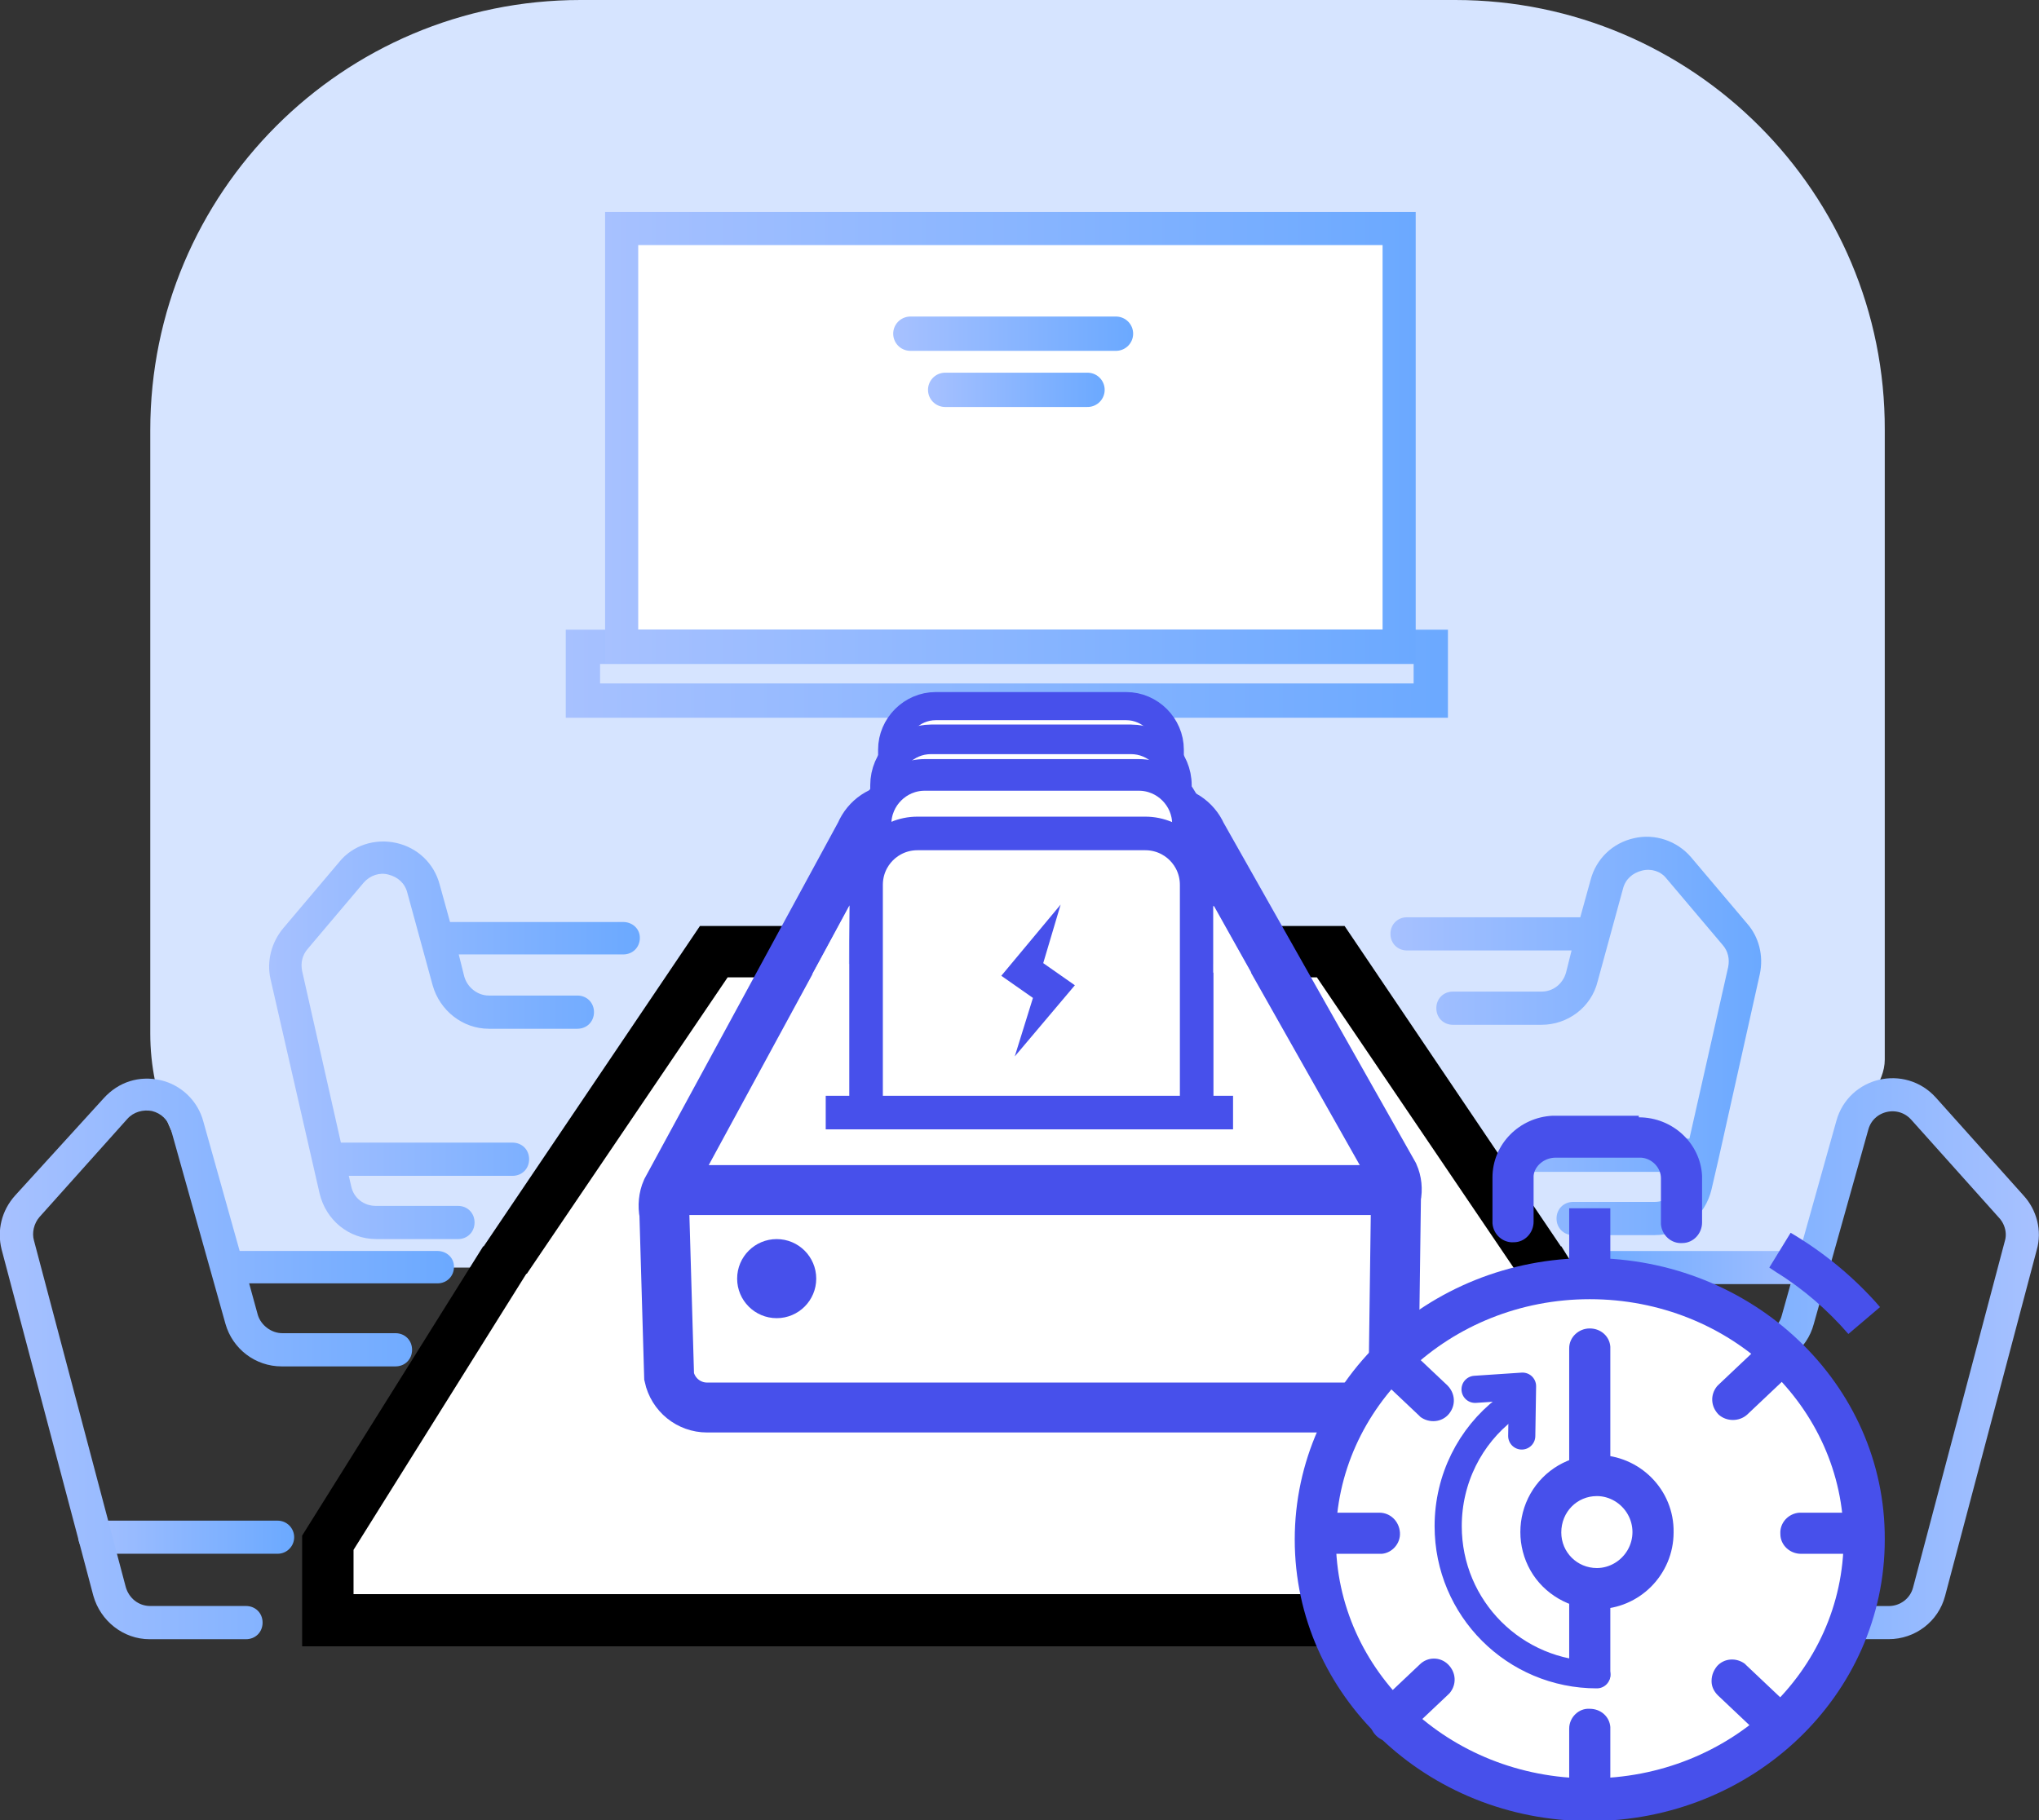 <?xml version="1.0" encoding="utf-8"?>
<!-- Generator: Adobe Illustrator 24.0.1, SVG Export Plug-In . SVG Version: 6.00 Build 0)  -->
<svg version="1.1" id="Layer_1" xmlns="http://www.w3.org/2000/svg" xmlns:xlink="http://www.w3.org/1999/xlink" x="0px" y="0px"
	 viewBox="0 0 257.8 230.2" style="enable-background:new 0 0 257.8 230.2;" xml:space="preserve">
<rect x="0" y="0" width="257.8" height="230.2" fill="#333333" stroke="none"/>
<path style="fill:#D6E4FF;" d="M234.7,142.1c1-2.7,3.6-5.1,3.6-8.1V54.4C238.4,24.4,214,0,184,0H73.4C43.3,0,19,24.4,19,54.4v76.3
	c0,8.2,3.3,15.6,8.7,20.9l1.1,8.1l14.1,0c1.9,0.4,3.8,0.6,5.8,0.6H212c0.3,0,0.6,0,0.9,0l7.4,0l9.9-4.2l3.8-7.8
	C235.2,146.6,234,144.1,234.7,142.1"/>
<linearGradient id="SVGID_1_" gradientUnits="userSpaceOnUse" x1="9.95" y1="194.415" x2="37.145" y2="194.415">
	<stop  offset="0" style="stop-color:#A7C1FF"/>
	<stop  offset="1" style="stop-color:#6BA9FF"/>
</linearGradient>
<line style="fill:none;stroke:url(#SVGID_1_);stroke-width:4.187;stroke-linecap:round;stroke-linejoin:round;stroke-miterlimit:10;" x1="35.1" y1="194.4" x2="12" y2="194.4"/>
<linearGradient id="SVGID_2_" gradientUnits="userSpaceOnUse" x1="71.509" y1="85.138" x2="183.075" y2="85.138">
	<stop  offset="0" style="stop-color:#A7C1FF"/>
	<stop  offset="1" style="stop-color:#6BA9FF"/>
</linearGradient>
<rect x="73.7" y="81.8" style="fill:none;stroke:url(#SVGID_2_);stroke-width:4.337;stroke-miterlimit:10;" width="107.2" height="6.8"/>
<linearGradient id="SVGID_3_" gradientUnits="userSpaceOnUse" x1="76.479" y1="55.35" x2="179.013" y2="55.35">
	<stop  offset="0" style="stop-color:#A7C1FF"/>
	<stop  offset="1" style="stop-color:#6BA9FF"/>
</linearGradient>
<rect x="78.6" y="28.9" style="fill:#FFFFFF;stroke:url(#SVGID_3_);stroke-width:4.187;stroke-miterlimit:10;" width="98.3" height="52.8"/>
<linearGradient id="SVGID_4_" gradientUnits="userSpaceOnUse" x1="112.966" y1="42.211" x2="143.264" y2="42.211">
	<stop  offset="0" style="stop-color:#A7C1FF"/>
	<stop  offset="1" style="stop-color:#6BA9FF"/>
</linearGradient>
<line style="fill:none;stroke:url(#SVGID_4_);stroke-width:4.337;stroke-linecap:round;stroke-linejoin:round;stroke-miterlimit:10;" x1="115.1" y1="42.2" x2="141.1" y2="42.2"/>
<linearGradient id="SVGID_5_" gradientUnits="userSpaceOnUse" x1="117.284" y1="49.321" x2="139.623" y2="49.321">
	<stop  offset="0" style="stop-color:#A7C1FF"/>
	<stop  offset="1" style="stop-color:#6BA9FF"/>
</linearGradient>
<line style="fill:none;stroke:url(#SVGID_5_);stroke-width:4.337;stroke-linecap:round;stroke-linejoin:round;stroke-miterlimit:10;" x1="119.5" y1="49.3" x2="137.5" y2="49.3"/>
<polygon style="fill:#FFFFFF;" points="169.7,121.9 92.3,121.9 41.9,197 41.9,205.2 218.8,205.2 218.8,199.1 "/>
<path d="M220.3,208.2h-51.4H89.7H38.2v-14l22.9-36.6l5.5,3.4l-21.9,35v5.6h169.1v-5.6l-21.9-35l5.5-3.4l22.8,36.6V208.2z
	 M107.2,117.1h46.1 M102.2,123.6H92l-25.4,37.5l-5.5-3.4l27.4-40.6h17.4 M153.4,123.6h-46.2 M154.9,117.1H170l27.4,40.6l-5.5,3.4
	l-25.4-37.5h-7.9 M178.6,141.7"/>
<path style="fill:none;stroke:#4750EB;stroke-width:6.313;stroke-miterlimit:10;" d="M121.2,102.3l-7.8,0h0c-2,0-3.8,1.2-4.6,3.1
	l-24.5,45.1c-0.4,0.9-0.5,2-0.3,3l0.6,20.6c0.5,2.3,2.5,3.9,4.8,3.9h81.9c2.4,0,4.4-1.7,4.9-4l0.3-22.6c0.2-1,0.1-2-0.3-2.9
	l-24.3-43c-0.8-1.8-2.6-3-4.6-3L121.2,102.3l19.6,0"/>
<line style="fill:none;stroke:#4750EB;stroke-width:6.313;stroke-miterlimit:10;" x1="176.5" y1="150.5" x2="84.2" y2="150.5"/>
<path style="fill:#FFFFFF;stroke:#4750EB;stroke-width:3.557;stroke-miterlimit:10;" d="M147.9,119.8h-35.1V94.8
	c0-3,2.5-5.5,5.5-5.5h24.1c3,0,5.5,2.5,5.5,5.5V119.8z"/>
<path style="fill:#FFFFFF;stroke:#4750EB;stroke-width:3.742;stroke-miterlimit:10;" d="M148.8,125.6h-36.9V99.3
	c0-3.2,2.6-5.8,5.8-5.8h25.3c3.2,0,5.8,2.6,5.8,5.8V125.6z"/>
<path style="fill:#FFFFFF;stroke:#4750EB;stroke-width:4;stroke-miterlimit:10;" d="M150.1,132.4h-39.4v-28.2c0-3.4,2.8-6.2,6.2-6.2
	h27.1c3.4,0,6.2,2.8,6.2,6.2V132.4z"/>
<path style="fill:#FFFFFF;stroke:#4750EB;stroke-width:4.246;stroke-miterlimit:10;" d="M109.5,141.8v-29.9c0-3.6,2.9-6.5,6.5-6.5
	h28.8c3.6,0,6.5,2.9,6.5,6.5v29.9"/>
<line style="fill:#FFFFFF;stroke:#4750EB;stroke-width:4.246;stroke-miterlimit:10;" x1="104.4" y1="140.7" x2="155.9" y2="140.7"/>
<polygon style="fill:#4750EB;" points="131.9,121.8 134.1,114.4 126.6,123.4 130.6,126.2 128.3,133.6 135.9,124.6 "/>
<line style="fill:#D6E4FF;" x1="168.9" y1="208.2" x2="89.7" y2="208.2"/>
<linearGradient id="SVGID_6_" gradientUnits="userSpaceOnUse" x1="33.914" y1="131.528" x2="80.851" y2="131.528">
	<stop  offset="0" style="stop-color:#A7C1FF"/>
	<stop  offset="1" style="stop-color:#6BA9FF"/>
</linearGradient>
<path style="fill:url(#SVGID_6_);" d="M78.8,116.6H56.9l-1.3-4.7c-0.7-2.7-2.8-4.7-5.5-5.3c-2.7-0.6-5.5,0.3-7.2,2.4l-7.1,8.4
	c-1.5,1.8-2.1,4.2-1.6,6.4l6.2,27.1c0.8,3.4,3.7,5.8,7.2,5.8h10.3c1.2,0,2.1-0.9,2.1-2.1s-0.9-2.1-2.1-2.1H47.5
	c-1.5,0-2.8-1-3.1-2.5l-0.3-1.3h20.7c1.2,0,2.1-0.9,2.1-2.1s-0.9-2.1-2.1-2.1H43.1l-4.9-21.7c-0.2-1,0-2,0.7-2.8l7.1-8.4
	c0.8-0.9,2-1.3,3.1-1c1.2,0.3,2.1,1.1,2.4,2.3l3.2,11.7c0.9,3.2,3.8,5.5,7.1,5.5H73c1.2,0,2.1-0.9,2.1-2.1s-0.9-2.1-2.1-2.1H61.8
	c-1.4,0-2.7-1-3.1-2.4l-0.7-2.8h20.8c1.2,0,2.1-0.9,2.1-2.1S79.9,116.6,78.8,116.6z"/>
<linearGradient id="SVGID_7_" gradientUnits="userSpaceOnUse" x1="0" y1="171.849" x2="57.383" y2="171.849">
	<stop  offset="0" style="stop-color:#A7C1FF"/>
	<stop  offset="1" style="stop-color:#6BA9FF"/>
</linearGradient>
<path style="fill:url(#SVGID_7_);" d="M55.3,158.2h-25l-4.6-16.4c-0.7-2.6-2.8-4.6-5.4-5.2c-2.7-0.6-5.3,0.2-7.2,2.3L1.9,151.2
	c-1.7,1.9-2.3,4.4-1.7,6.8l11.6,43.8c0.9,3.2,3.8,5.5,7.1,5.5h12.2c1.2,0,2.1-0.9,2.1-2.1s-0.9-2.1-2.1-2.1H19c-1.5,0-2.7-1-3.1-2.4
	L4.3,156.9c-0.3-1,0-2.2,0.7-3l11.1-12.4c0.8-0.9,2-1.2,3.1-1c1.2,0.3,2,1.1,2.4,2.3l6.9,24.6c0.9,3.2,3.8,5.4,7.1,5.4h14.4
	c1.2,0,2.1-0.9,2.1-2.1s-0.9-2.1-2.1-2.1H35.7c-1.4,0-2.7-1-3.1-2.3l-1.1-4h23.8c1.2,0,2.1-0.9,2.1-2.1S56.4,158.2,55.3,158.2z"/>
<linearGradient id="SVGID_8_" gradientUnits="userSpaceOnUse" x1="175.787" y1="130.958" x2="222.724" y2="130.958">
	<stop  offset="0" style="stop-color:#A7C1FF"/>
	<stop  offset="1" style="stop-color:#6BA9FF"/>
</linearGradient>
<path style="fill:url(#SVGID_8_);" d="M222.5,123.2c0.5-2.3-0.1-4.7-1.6-6.4l-7.1-8.4c-1.8-2.1-4.6-3-7.2-2.4
	c-2.7,0.6-4.8,2.6-5.5,5.3l-1.3,4.7h-21.9c-1.2,0-2.1,0.9-2.1,2.1s0.9,2.1,2.1,2.1h20.8l-0.7,2.8c-0.4,1.4-1.6,2.4-3.1,2.4h-11.2
	c-1.2,0-2.1,0.9-2.1,2.1s0.9,2.1,2.1,2.1h11.2c3.3,0,6.3-2.2,7.1-5.5l3.2-11.7c0.3-1.2,1.2-2,2.4-2.3c1.2-0.3,2.4,0.1,3.1,1l7.1,8.4
	c0.7,0.8,0.9,1.8,0.7,2.8l-4.9,21.7h-21.7c-1.2,0-2.1,0.9-2.1,2.1s0.9,2.1,2.1,2.1h20.7l-0.3,1.3c-0.3,1.5-1.6,2.5-3.1,2.5h-10.3
	c-1.2,0-2.1,0.9-2.1,2.1s0.9,2.1,2.1,2.1h10.3c3.5,0,6.4-2.4,7.2-5.8l0.9-3.9c0,0,0,0,0,0L222.5,123.2z"/>
<g>
	
		<linearGradient id="SVGID_9_" gradientUnits="userSpaceOnUse" x1="309.623" y1="171.851" x2="361.824" y2="171.851" gradientTransform="matrix(-1 0 0 1 567.377 0)">
		<stop  offset="0" style="stop-color:#A7C1FF"/>
		<stop  offset="1" style="stop-color:#6BA9FF"/>
	</linearGradient>
	
		<path style="fill:none;stroke:url(#SVGID_9_);stroke-width:4.187;stroke-linecap:round;stroke-linejoin:round;stroke-miterlimit:10;" d="
		M226.6,205.2h12.2c2.4,0,4.5-1.6,5.1-3.9l11.6-43.8c0.5-1.7,0-3.6-1.2-4.9l-11.1-12.4c-2.8-3.1-7.9-1.9-9,2.1l-6.9,24.6
		c-0.6,2.3-2.7,3.9-5.1,3.9h-14.4"/>
	
		<linearGradient id="SVGID_10_" gradientUnits="userSpaceOnUse" x1="336.213" y1="160.303" x2="367.004" y2="160.303" gradientTransform="matrix(-1 0 0 1 567.377 0)">
		<stop  offset="0" style="stop-color:#A7C1FF"/>
		<stop  offset="1" style="stop-color:#6BA9FF"/>
	</linearGradient>
	
		<line style="fill:none;stroke:url(#SVGID_10_);stroke-width:4.187;stroke-linecap:round;stroke-linejoin:round;stroke-miterlimit:10;" x1="202.5" y1="160.3" x2="229.1" y2="160.3"/>
</g>
<g>
	<circle style="fill:#FFFFFF;" cx="200.7" cy="195.1" r="33.2"/>
	<path style="fill:#4750EB;" d="M207.2,141.3c4.3,0,7.8,3.3,8,7.4l0,0.4v5.5c0,1.4-1.1,2.6-2.5,2.6c-1.4,0.1-2.6-1-2.7-2.4l0-0.3
		v-5.5c0-1.3-1.1-2.5-2.5-2.6l-0.3,0h-10.5c-1.5,0-2.7,1.1-2.8,2.3l0,0.3v5.5c0,1.4-1.1,2.6-2.5,2.6c-1.4,0.1-2.6-1-2.7-2.4l0-0.3
		v-5.5c0-4.2,3.4-7.6,7.6-7.8l0.4,0H207.2z M226.4,155.9c3.9,2.3,7.5,5.2,10.6,8.6l0.7,0.8l-4,3.4c-2.6-3-5.7-5.7-9.1-7.8l-0.9-0.6
		L226.4,155.9z M201,168c1.4,0,2.5,1,2.6,2.3l0,0.3v16c0,1.4-1.1,2.6-2.5,2.6c-1.4,0.1-2.6-1-2.7-2.4l0-0.3v-16
		C198.4,169.1,199.6,168,201,168L201,168z M201,200.1c1.4,0,2.5,1,2.6,2.3l0,0.3v9.1c0,1.4-1.1,0.6-2.5,0.6c-1.4,0.1-2.6-1-2.7-2.4
		l0-0.3v-7.1C198.4,201.3,199.6,200.1,201,200.1L201,200.1z M235.4,191.3c1.4,0,2.5,1.1,2.6,2.5c0.1,1.4-1,2.6-2.3,2.7l-0.3,0h-7.7
		c-1.4,0-2.6-1.1-2.6-2.5c-0.1-1.4,1-2.6,2.4-2.7l0.3,0H235.4z M174.4,191.3c1.4,0,2.5,1.1,2.6,2.5c0.1,1.4-1,2.6-2.3,2.7l-0.3,0
		h-7.7c-1.4,0-2.6-1.1-2.6-2.5c-0.1-1.4,1-2.6,2.4-2.7l0.3,0H174.4z M174.4,191.3"/>
	<path style="fill:#4750EB;" d="M203.6,152.8v8.9h-5.2v-8.9H203.6z M201.9,184c-3.5,0-6.7,1.9-8.4,4.9c-1.7,3-1.7,6.7,0,9.7
		c1.7,3,5,4.9,8.4,4.9c5.4,0,9.7-4.4,9.7-9.7C211.7,188.4,207.3,184,201.9,184L201.9,184z M201.9,189.2c1.6,0,3.1,0.9,3.9,2.3
		c0.8,1.4,0.8,3.1,0,4.5c-0.8,1.4-2.3,2.3-3.9,2.3c-2.5,0-4.5-2-4.5-4.5C197.4,191.2,199.4,189.2,201.9,189.2L201.9,189.2z
		 M201.9,189.2"/>
	<path style="fill:#4750EB;" d="M201,159.1c-20.6,0-37.3,15.9-37.3,35.6c0,19.7,16.7,35.6,37.3,35.6c20.6,0,37.3-15.9,37.3-35.6
		C238.4,175,221.6,159.1,201,159.1L201,159.1z M201,164.3c17.8,0,32.1,13.6,32.1,30.3c0,16.7-14.3,30.3-32.1,30.3
		c-17.8,0-32.1-13.6-32.1-30.3C168.9,177.9,183.3,164.3,201,164.3L201,164.3z M201,164.3"/>
	<path style="fill:#4750EB;" d="M217.1,210.7c0.9-1,2.4-1.1,3.5-0.3l0.2,0.2l5.5,5.2c1,1,1.1,2.5,0.2,3.6c-0.9,1.1-2.5,1.2-3.6,0.4
		l-0.2-0.2l-5.5-5.2c-0.5-0.5-0.8-1.1-0.8-1.8C216.4,211.8,216.7,211.2,217.1,210.7L217.1,210.7z M173.8,170.1
		c0.9-1,2.4-1.1,3.5-0.3l0.2,0.2l5.5,5.2c1,1,1.1,2.5,0.2,3.6c-0.9,1.1-2.5,1.2-3.6,0.4l-0.2-0.2l-5.5-5.2c-0.5-0.5-0.8-1.1-0.8-1.8
		C173.1,171.2,173.4,170.6,173.8,170.1L173.8,170.1z M201,216.1c1.4,0,2.5,1,2.6,2.3l0,0.3v8.9c0,1.4-1.1,2.6-2.5,2.6
		c-1.4,0.1-2.6-1-2.7-2.4l0-0.3l0-8.9C198.4,217.2,199.6,216,201,216.1L201,216.1z M222.8,169.9c1-1,2.6-1,3.6,0
		c1,1,1.1,2.6,0.2,3.6l-0.2,0.2l-5.5,5.2c-1,0.9-2.6,0.9-3.6,0c-1-1-1.1-2.5-0.2-3.6l0.2-0.2L222.8,169.9z M179.5,210.5
		c1-1,2.6-1,3.6,0c1,1,1.1,2.5,0.2,3.6l-0.2,0.2l-5.5,5.2c-1,1-2.6,1-3.6,0c-1-1-1.1-2.5-0.2-3.6l0.2-0.2L179.5,210.5z M179.5,210.5
		"/>
	<path style="fill:none;stroke:#4750EB;stroke-width:3.434;stroke-linecap:round;stroke-linejoin:round;stroke-miterlimit:10;" d="
		M201.9,211.8c-10.4,0-18.8-8.4-18.8-18.8c0-6,2.8-11.4,7.2-14.8"/>
	
		<polyline style="fill:none;stroke:#4750EB;stroke-width:3.434;stroke-linecap:round;stroke-linejoin:round;stroke-miterlimit:10;" points="
		186.5,175.7 192.5,175.3 192.4,181.6 	"/>
</g>
<circle style="fill:#4750EB;" cx="98.2" cy="161.7" r="5"/>
<polyline style="fill:#FFFFFF;" points="153.4,114.6 153.5,114.6 158.2,123 153.4,123 "/>
<polygon style="fill:#FFFFFF;" points="107.4,114.5 102.7,123.2 107.3,123.2 "/>
</svg>
